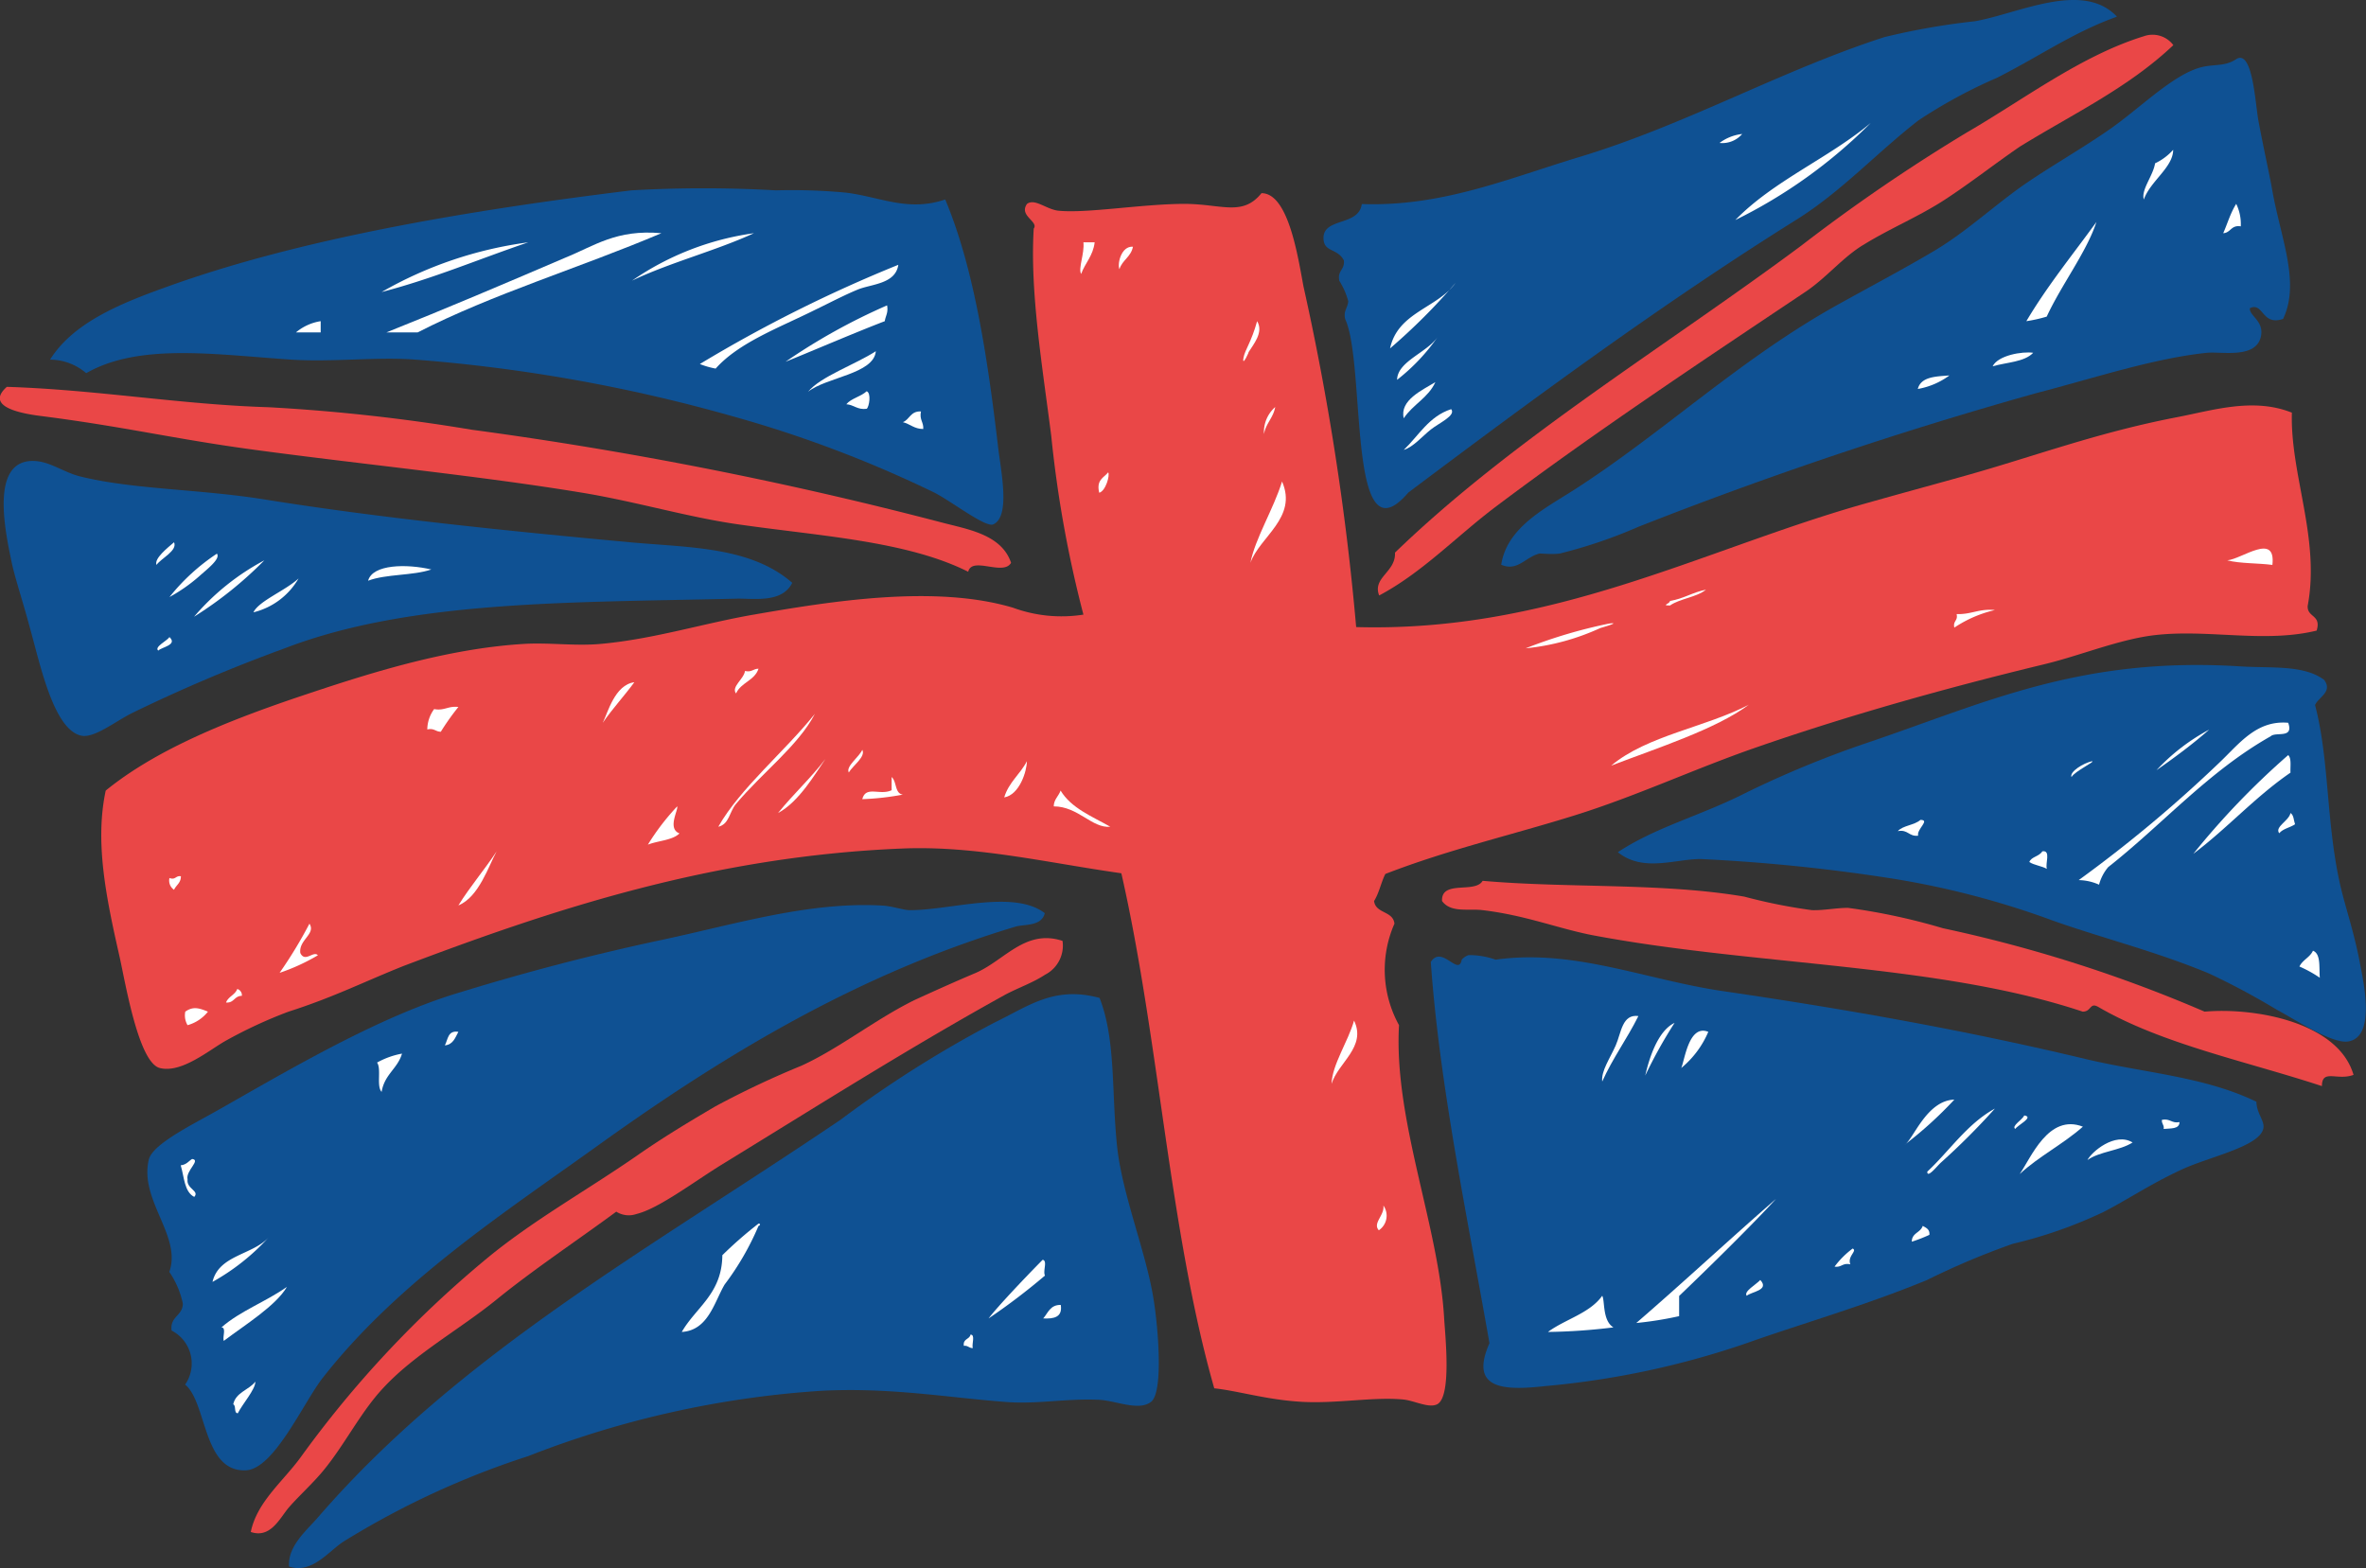 <svg id="Слой_1" data-name="Слой 1" xmlns="http://www.w3.org/2000/svg" viewBox="0 0 134.72 89.3"><rect x="0" y="0" width="134.72" height="89.3" fill="#333333" stroke="none"/><defs><style>.cls-1{fill:#ea4747;}.cls-1,.cls-2,.cls-3{fill-rule:evenodd;}.cls-2{fill:#0f5193;}.cls-3{fill:#fff;}</style></defs><title>234а</title><path class="cls-1" d="M85.2,28.83c5.68-4.27,11.73-8.28,17.6-12.21,1.2-.8,2.15-2,3.34-2.7,1.51-.93,3.15-1.6,4.63-2.57s2.78-2,4.24-3c3-1.85,6.18-3.35,8.74-5.78a1.48,1.48,0,0,0-1.67-.51c-3.59,1.11-6.8,3.58-10.15,5.52a100.33,100.33,0,0,0-9.38,6.42c-7.78,5.78-16.43,11-23.12,17.47.06,1.11-1.3,1.41-.9,2.44C81,32.6,82.95,30.52,85.2,28.83Z"/><path class="cls-1" d="M2.33,23.69c4.79.61,7.59,1.31,12.2,1.93,6.23.84,12.81,1.48,18.63,2.44,3.08.51,6,1.39,8.87,1.8,4.65.67,9.59.94,13.1,2.7.21-.9,2,.26,2.44-.51-.55-1.65-2.56-1.92-4-2.31a223.33,223.33,0,0,0-26.72-5.27,104.63,104.63,0,0,0-11.56-1.28c-5-.15-9.79-1-14.9-1.16C-.91,23.18,1.29,23.56,2.33,23.69Z"/><path class="cls-1" d="M82.11,51.31c.5.69,1.51.42,2.31.52,2.42.29,4.16,1,6.17,1.41,9.24,1.76,19.75,1.62,28,4.37.51,0,.39-.56.9-.26,3.63,2.11,8.4,3.08,12.72,4.5,0-1,.87-.29,1.8-.64-.87-3-5.61-3.85-8.48-3.6a79.64,79.64,0,0,0-14.9-4.75,35.59,35.59,0,0,0-5.4-1.16c-.7,0-1.37.15-2.06.13a30.9,30.9,0,0,1-3.85-.77c-4.69-.8-10-.47-14.9-.9C84,50.9,82.05,50.09,82.11,51.31Z"/><path class="cls-1" d="M55.52,55.42c-1.18.5-2.29,1-3.47,1.54-2.24,1.11-4.27,2.75-6.42,3.73A51.58,51.58,0,0,0,40.74,63c-1.5.88-3,1.78-4.5,2.83-2.89,2-6,3.73-8.61,5.91A61,61,0,0,0,17.11,83c-1,1.37-2.48,2.53-2.83,4.24,1.14.39,1.66-.81,2.18-1.41s1.37-1.38,1.93-2.06c1.21-1.46,2.1-3.27,3.34-4.63,1.81-2,4.42-3.41,6.55-5.14s4.56-3.34,6.81-5a1.33,1.33,0,0,0,1.16.13c1.25-.3,3.3-1.86,4.88-2.83,5.43-3.33,10.64-6.63,16.06-9.63.71-.39,1.62-.7,2.31-1.16a1.86,1.86,0,0,0,1-1.93C58.37,52.88,57.18,54.72,55.52,55.42Z"/><path class="cls-2" d="M16.59,20.48c2.39.15,4.85-.17,7.07,0a91.91,91.91,0,0,1,18,3.21,68.19,68.19,0,0,1,11.56,4.37c1.06.56,2.91,2,3.34,1.8,1-.46.42-3.07.26-4.5-.61-5.19-1.4-10.2-3-14-2.12.72-3.7-.15-5.65-.39a33.12,33.12,0,0,0-4-.13,71.78,71.78,0,0,0-8.22,0C26.5,12,17,13.61,9.4,16.37c-2.53.91-5.23,2-6.55,4.11a3.2,3.2,0,0,1,2.06.77C7.95,19.51,12.32,20.2,16.59,20.48Z"/><path class="cls-1" d="M67.47,11.61c-2.42,0-5.56.55-7.19.39-.7-.07-1.35-.72-1.8-.39-.49.68.68,1,.38,1.41-.22,3.62.5,7.88,1,11.82A66.67,66.67,0,0,0,61.69,35a8,8,0,0,1-4-.39c-4.45-1.33-10.38-.37-14.77.39-2.85.49-5.7,1.4-8.74,1.67-1.45.13-2.93-.09-4.37,0-4.55.28-9.08,1.76-13,3.08-4.12,1.4-8,3-10.79,5.27-.62,2.89,0,6,.77,9.38.33,1.44,1.08,6.11,2.31,6.42s2.78-1,3.73-1.54a26.24,26.24,0,0,1,3.6-1.67C19,56.79,20.74,55.9,23,55c8.4-3.18,17.52-6.24,28.39-6.68,4.16-.17,8.23.81,12.46,1.41C66,59.18,66.58,70.1,69.14,79.06c1.34.14,3,.66,5,.77s4.11-.3,5.78-.13c.61.06,1.46.52,1.93.26.81-.46.44-3.9.38-4.88-.3-5.28-2.88-11.29-2.57-16.7a6.52,6.52,0,0,1-.26-5.78c-.08-.74-1.07-.56-1.16-1.29.28-.44.4-1.06.64-1.54,3.58-1.39,7.24-2.23,10.79-3.34s6.82-2.65,10.28-3.85c5.23-1.82,10.81-3.39,16.44-4.75,1.82-.44,3.7-1.19,5.52-1.54,3.27-.63,6.77.41,10-.38.28-.92-.55-.73-.51-1.41.72-3.84-1-7.46-.9-11-2.2-.88-4.51-.13-6.55.26-4.53.87-8.18,2.25-12.08,3.34-2,.56-4,1.1-6,1.67-9.07,2.61-17.56,7.25-28.65,6.94a148.5,148.5,0,0,0-3-19.4C73.9,14.6,73.36,11,71.83,11,70.75,12.34,69.57,11.62,67.47,11.61Z"/><path class="cls-2" d="M132.34,38.72c-1.16-.87-3-.66-4.75-.77-9.14-.58-14.55,2.08-21.33,4.37a58,58,0,0,0-7.2,3c-2.34,1.15-4.88,1.84-6.94,3.21,1.45,1.17,3.3.37,4.75.39A101.57,101.57,0,0,1,107.55,50a48.49,48.49,0,0,1,9.38,2.44c2.83,1,5.83,1.74,8.86,3a42.14,42.14,0,0,1,3.85,2.06c1.12.6,3.22,2,4.11,1.8,1.48-.29.87-3.18.64-4.37-.35-1.89-.86-3.29-1.16-4.63-.78-3.52-.6-7.06-1.41-10.15C132,39.71,132.84,39.4,132.34,38.72Z"/><path class="cls-2" d="M130,18.16c1-2.1-.16-4.64-.64-7.45-.13-.75-.49-2.35-.77-3.86-.18-1-.33-4.11-1.28-3.47-.68.45-1.34.23-2.18.51-1.55.51-3.35,2.32-5,3.47s-3.66,2.28-5.14,3.34c-1.65,1.19-3.14,2.57-4.88,3.6s-3.76,2.1-5.52,3.08c-5.57,3.11-9.9,7.27-15,10.54-1.66,1.06-3.79,2.13-4.11,4.24.93.4,1.36-.43,2.18-.64.13,0,.78.06,1.16,0A27.87,27.87,0,0,0,93.29,30,234,234,0,0,1,115.9,22.4c3.41-.89,6.76-2,9.77-2.31.86-.08,2.86.37,3.08-1,.13-.84-.69-1.11-.64-1.54C128.89,17.18,128.77,18.58,130,18.16Z"/><path class="cls-2" d="M76.59,18.16c1.21,2.58.09,14,3.6,9.89,7.12-5.35,14.49-10.78,22.1-15.54,2.56-1.6,4.55-3.79,6.94-5.65a28.8,28.8,0,0,1,4.5-2.44c2.44-1.24,4.34-2.59,6.81-3.47-1.95-2.07-5.59-.18-8.09.26a40.25,40.25,0,0,0-5.14.9C101.44,4,96.08,7.07,90,8.92c-4.09,1.23-7.87,2.86-12.46,2.7-.17,1.27-2.18.76-2.18,1.93,0,.84.79.56,1.16,1.28.06.54-.38.57-.26,1.16a4.3,4.3,0,0,1,.51,1.16C76.74,17.55,76.49,17.68,76.59,18.16Z"/><path class="cls-2" d="M16.21,36.92c7.17-2.76,16.31-2.6,25.82-2.83,1,0,2.52.23,3.08-.9-2.37-2.07-5.86-2-9.25-2.31-7-.65-14.22-1.38-20.81-2.44-3.68-.59-7.4-.56-10.41-1.29-1-.23-1.77-.87-2.7-.9C-.56,26.17.27,30.14.66,32c.18.88.68,2.38,1,3.6.6,2.09,1.37,6,3,6.3.73.12,1.87-.79,2.83-1.28A90.64,90.64,0,0,1,16.21,36.92Z"/><path class="cls-2" d="M81.47,54.78c.49,7,2.11,14.67,3.34,21.71-1.18,2.67.87,2.7,3.21,2.44a48.4,48.4,0,0,0,11.43-2.44c3.18-1.13,6.75-2.14,10.28-3.6a43.24,43.24,0,0,1,4.88-2.06,25.8,25.8,0,0,0,5.14-1.8c1.34-.68,2.66-1.59,4.5-2.44,1.56-.72,4.38-1.29,4.62-2.31.11-.44-.38-.85-.39-1.54-3-1.45-6.42-1.64-9.76-2.44-6.64-1.59-13.38-2.8-20.56-3.85-4.47-.65-8.51-2.43-13-1.8a4.51,4.51,0,0,0-1.54-.26.93.93,0,0,0-.39.26C83.06,55.64,82.1,53.79,81.47,54.78Z"/><path class="cls-2" d="M51.79,51.83c-.33,0-1-.23-1.54-.26-4.18-.24-8.42,1.07-12.46,1.93s-7.82,1.85-11.56,3c-4.6,1.36-9.63,4.34-13.75,6.68-1.4.8-3.76,1.94-4,2.83-.58,2.33,1.89,4.37,1.16,6.42a5,5,0,0,1,.77,1.8c0,.71-.74.72-.64,1.54a2.11,2.11,0,0,1,.77,3.08c1.25,1,1,5,3.47,4.88,1.61-.09,3.26-3.85,4.37-5.27,4.29-5.47,10.28-9.36,15.67-13.23,7.1-5.1,14.75-9.75,23.77-12.46.49-.15,1.49,0,1.67-.77C57.71,50.64,54.06,51.85,51.79,51.83Z"/><path class="cls-2" d="M63.61,65.31c-.33-3.12-.06-6.07-1-8.48-2.6-.71-4.08.49-6,1.41a64.71,64.71,0,0,0-8.74,5.52C37,71.12,26.26,77,18.13,86.38c-.66.77-1.76,1.66-1.67,2.83,1.3.42,2.21-.83,3.08-1.41a47.88,47.88,0,0,1,10.54-4.88,55.53,55.53,0,0,1,16.7-3.72c3.95-.2,7.19.39,10.53.64,1.7.13,3.41-.2,5.14-.13,1,0,2.33.68,3.08.13s.4-4.44.13-6C65.22,71.22,63.9,68,63.61,65.31Z"/><path class="cls-3" d="M99.2,7.63a1.49,1.49,0,0,1-1.29.51A2.64,2.64,0,0,1,99.2,7.63Z"/><path class="cls-3" d="M127.33,11.61a2.63,2.63,0,0,1,.26,1.28c-.56-.09-.57.37-1,.39C126.83,12.74,127,12.13,127.33,11.61Z"/><path class="cls-3" d="M37.66,13.28c-4.71,2-9.56,3.44-13.88,5.65H22c3.41-1.36,6.67-2.75,10.15-4.24C33.86,14,35.09,13.05,37.66,13.28Z"/><path class="cls-3" d="M30.08,13.8c-2.78.94-5.39,2.06-8.35,2.83A22.77,22.77,0,0,1,30.08,13.8Z"/><path class="cls-3" d="M64.51,14.05c-.11.58-.61.76-.77,1.28C63.61,15,63.85,14,64.51,14.05Z"/><path class="cls-3" d="M51.15,15.08c-.16,1.1-1.53,1.09-2.31,1.41s-1.65.78-2.44,1.16c-2,1-4.33,1.85-5.65,3.34a4.72,4.72,0,0,1-.9-.26A79.67,79.67,0,0,1,51.15,15.08Z"/><path class="cls-3" d="M18.26,18.29v.64H16.85A2.88,2.88,0,0,1,18.26,18.29Z"/><path class="cls-3" d="M115.77,20.09c-.5.53-1.52.54-2.31.77C113.77,20.23,115.16,20,115.77,20.09Z"/><path class="cls-3" d="M111,21.38a4.26,4.26,0,0,1-1.8.77C109.38,21.45,110.22,21.44,111,21.38Z"/><path class="cls-3" d="M81.73,21.76c-.4.89-1.29,1.28-1.8,2.06C79.68,22.79,81,22.21,81.73,21.76Z"/><path class="cls-3" d="M49.35,22.28c.27.11.14.89,0,1-.54.07-.72-.23-1.16-.26C48.47,22.68,49,22.6,49.35,22.28Z"/><path class="cls-3" d="M82.63,23.3c.29.36-.68.78-1.16,1.16s-1,1-1.54,1.16C80.79,24.8,81.36,23.71,82.63,23.3Z"/><path class="cls-3" d="M52.44,23.43c-.1.48.16.61.13,1-.51,0-.74-.28-1.16-.39C51.79,23.9,51.84,23.4,52.44,23.43Z"/><path class="cls-3" d="M129.39,32.17c-.84-.11-1.81-.07-2.57-.26C127.67,31.83,129.6,30.29,129.39,32.17Z"/><path class="cls-3" d="M12.35,31.53c.23.29-.58.9-1,1.28A9.39,9.39,0,0,1,9.65,34,11.69,11.69,0,0,1,12.35,31.53Z"/><path class="cls-3" d="M113.59,34.74a7,7,0,0,0-2.31,1c-.09-.39.22-.38.13-.77C112.25,35,112.68,34.65,113.59,34.74Z"/><path class="cls-3" d="M43.19,38.08c-.22.68-1,.78-1.28,1.41-.29-.38.45-.82.51-1.28C42.81,38.3,42.88,38.08,43.19,38.08Z"/><path class="cls-3" d="M26.1,40.26a14.05,14.05,0,0,0-1,1.41c-.3,0-.38-.22-.77-.13a2,2,0,0,1,.39-1.16C25.3,40.49,25.51,40.19,26.1,40.26Z"/><path class="cls-3" d="M58.47,43.35c0,.55-.41,1.91-1.29,2.06C57.44,44.54,58.1,44.08,58.47,43.35Z"/><path class="cls-3" d="M50.77,44.25c.3.26.17.94.64,1a15.42,15.42,0,0,1-2.31.26c.2-.79,1-.19,1.67-.51Z"/><path class="cls-3" d="M130.42,46.3c.19.11.18.41.26.64-.28.19-.69.25-.9.51C129.5,47.09,130.34,46.74,130.42,46.3Z"/><path class="cls-3" d="M109.35,46.69c.58,0-.23.53-.13.9-.54.06-.57-.37-1.16-.26C108.36,47,109,47,109.35,46.69Z"/><path class="cls-3" d="M116.29,48.48c.51-.08.15.71.26,1-.3-.17-.73-.21-1-.39C115.65,48.79,116.11,48.78,116.29,48.48Z"/><path class="cls-3" d="M10.3,49.9c0,.39-.27.5-.39.77A.63.63,0,0,1,9.65,50C10,50.13,10,49.85,10.3,49.9Z"/><path class="cls-3" d="M17.62,52.6c.38.59-.62.92-.52,1.67.27.57.75-.15,1,.13a11.34,11.34,0,0,1-2.18,1A25.33,25.33,0,0,0,17.62,52.6Z"/><path class="cls-3" d="M131.7,54.14c.46.18.34.95.39,1.54a7,7,0,0,0-1.16-.64C131.11,54.66,131.53,54.52,131.7,54.14Z"/><path class="cls-3" d="M13.51,56.32a.36.36,0,0,1,.26.39c-.43,0-.44.42-.9.38C13,56.75,13.38,56.66,13.51,56.32Z"/><path class="cls-3" d="M11.84,57.61a2.24,2.24,0,0,1-1.16.77,1.09,1.09,0,0,1-.13-.77C11,57.29,11.35,57.41,11.84,57.61Z"/><path class="cls-3" d="M77.1,58.12c.72,1.5-.91,2.39-1.28,3.6C75.85,60.63,76.76,59.32,77.1,58.12Z"/><path class="cls-3" d="M26.1,58.76c-.18.33-.3.73-.77.77C25.51,59.2,25.49,58.66,26.1,58.76Z"/><path class="cls-3" d="M22.89,60c-.25.86-1,1.18-1.16,2.18-.31-.33,0-1.31-.26-1.67A4.62,4.62,0,0,1,22.89,60Z"/><path class="cls-3" d="M123.1,63.77c.48-.09.55.22,1,.13,0,.41-.51.35-.9.39C123.24,64.06,123.07,64,123.1,63.77Z"/><path class="cls-3" d="M118.6,64.16c-1.13,1-2.51,1.69-3.6,2.7C115.65,65.93,116.64,63.4,118.6,64.16Z"/><path class="cls-3" d="M10.94,66c.52.06-.38.67-.26,1.16-.08.54.7.65.38,1-.57-.29-.57-1.14-.77-1.8C10.62,66.33,10.75,66.11,10.94,66Z"/><path class="cls-3" d="M78.77,68.65a1,1,0,0,1-.26,1.41C78.14,69.65,78.85,69.21,78.77,68.65Z"/><path class="cls-3" d="M109.48,69.81c.19.11.41.19.38.51a8.72,8.72,0,0,1-1,.39C108.85,70.21,109.36,70.2,109.48,69.81Z"/><path class="cls-3" d="M16.34,73.28c-.63,1.08-2.38,2.16-3.6,3.08-.08-.23.16-.76-.13-.77C13.68,74.65,15.16,74.12,16.34,73.28Z"/><path class="cls-3" d="M91.23,73.79c.16.26,0,1.42.64,1.8a33.31,33.31,0,0,1-3.73.26C89.13,75.12,90.52,74.79,91.23,73.79Z"/><path class="cls-3" d="M60.4,74.31c.11.71-.4.8-1,.77C59.67,74.78,59.79,74.3,60.4,74.31Z"/><path class="cls-3" d="M55.26,76c.29,0,.06.54.13.77-.23,0-.27-.16-.51-.13C54.82,76.22,55.22,76.28,55.26,76Z"/><path class="cls-3" d="M106.52,7a28.75,28.75,0,0,1-7.71,5.53C101,10.28,104.14,9,106.52,7Z"/><path class="cls-3" d="M123.74,8.53c0,1-1.3,1.78-1.67,2.83-.17-.55.53-1.35.64-2.06A3.17,3.17,0,0,0,123.74,8.53Z"/><path class="cls-3" d="M119.37,12.64c-.54,1.68-2,3.59-2.83,5.39a8.29,8.29,0,0,1-1.16.26C116.58,16.27,118,14.53,119.37,12.64Z"/><path class="cls-3" d="M42.93,13.28c-2.17,1-4.76,1.66-6.94,2.7A16.08,16.08,0,0,1,42.93,13.28Z"/><path class="cls-3" d="M61.69,13.8h.64c-.09.77-.54,1.17-.77,1.8C61.38,15.29,61.76,14.44,61.69,13.8Z"/><path class="cls-3" d="M82.88,16.11a34.55,34.55,0,0,1-3.73,3.73C79.59,17.78,81.84,17.55,82.88,16.11Z"/><path class="cls-3" d="M50.51,17.39c.08.42-.09.6-.13.9-1.8.69-4.49,1.85-5.65,2.31A34.5,34.5,0,0,1,50.51,17.39Z"/><path class="cls-3" d="M71.58,18.29c.39.64-.22,1.33-.51,1.8.14-.22-.39.93-.26.26C70.89,19.92,71.26,19.46,71.58,18.29Z"/><path class="cls-3" d="M81.86,19.19a11.18,11.18,0,0,1-2.31,2.44C79.57,20.58,81.24,20.09,81.86,19.19Z"/><path class="cls-3" d="M49.87,20c-.11,1.3-2.83,1.48-3.86,2.31C46.72,21.44,48.7,20.76,49.87,20Z"/><path class="cls-3" d="M72.61,23.18c-.11.62-.53.92-.64,1.54A1.9,1.9,0,0,1,72.61,23.18Z"/><path class="cls-3" d="M63.1,26.9c.11.16-.14,1.06-.51,1.16C62.41,27.32,62.85,27.21,63.1,26.9Z"/><path class="cls-3" d="M73,27.42c.9,2.06-1.28,3.15-1.8,4.63C71.46,30.68,72.51,29,73,27.42Z"/><path class="cls-3" d="M9.91,30.88c.21.48-.72.9-1,1.29C8.77,31.8,9.54,31.2,9.91,30.88Z"/><path class="cls-3" d="M15.05,31.91a22,22,0,0,1-4,3.21A13.71,13.71,0,0,1,15.05,31.91Z"/><path class="cls-3" d="M24.56,32.43c-1.05.36-2.58.25-3.6.64C21.21,32.13,23.15,32.1,24.56,32.43Z"/><path class="cls-3" d="M17,32.94a4.08,4.08,0,0,1-2.57,1.93C14.74,34.22,16.26,33.63,17,32.94Z"/><path class="cls-3" d="M97.14,33.58c-.55.44-1.47.5-2.05.9-.54,0,0-.09,0-.26C95.86,34.1,96.39,33.72,97.14,33.58Z"/><path class="cls-3" d="M86.87,36.92a28.72,28.72,0,0,1,4.75-1.41c.77-.1-.53.26-.51.26A13.33,13.33,0,0,1,86.87,36.92Z"/><path class="cls-3" d="M9.65,36.28c.48.45-.45.57-.64.77C8.77,36.84,9.49,36.51,9.65,36.28Z"/><path class="cls-3" d="M36.12,38.85c-.58.79-1.24,1.5-1.8,2.31C34.61,40.59,35,39,36.12,38.85Z"/><path class="cls-3" d="M99.58,40.13c-1.87,1.39-5.17,2.45-7.84,3.47C93.79,41.88,97.11,41.42,99.58,40.13Z"/><path class="cls-3" d="M46.4,40.65c-.94,1.81-3,3.35-4.5,5.14-.37.45-.38,1.15-1,1.29C42.15,44.88,44.67,42.81,46.4,40.65Z"/><path class="cls-3" d="M130.29,41.16c.33.93-.71.49-1,.77-3.54,2-6.14,5-9.25,7.45a2.56,2.56,0,0,0-.52,1,2.92,2.92,0,0,0-1.16-.26,76.63,76.63,0,0,0,8-6.68C127.5,42.36,128.48,41,130.29,41.16Z"/><path class="cls-3" d="M125.79,41.55c-.93.82-1.94,1.57-3,2.31A11.51,11.51,0,0,1,125.79,41.55Z"/><path class="cls-3" d="M49.1,42.7c.21.39-.55.91-.77,1.29C48.15,43.64,48.91,43.12,49.1,42.7Z"/><path class="cls-3" d="M130.29,43c.2.19.11.66.13,1-2,1.37-3.6,3.17-5.53,4.62A44.24,44.24,0,0,1,130.29,43Z"/><path class="cls-3" d="M47,43.22c-.58.84-1.5,2.44-2.7,3.08C45.18,45.21,46.19,44.29,47,43.22Z"/><path class="cls-3" d="M119.11,43.35c.25,0-.95.55-1.16.9C117.83,43.94,118.63,43.46,119.11,43.35Z"/><path class="cls-3" d="M60,45.92c0-.39.28-.58.39-.9.6,1,1.79,1.47,2.83,2.06C62.18,47.18,61.39,45.92,60,45.92Z"/><path class="cls-3" d="M38.56,45.92c.07.21-.58,1.27.13,1.54-.41.4-1.22.41-1.8.64A13.47,13.47,0,0,1,38.56,45.92Z"/><path class="cls-3" d="M28.28,48.48c-.45.8-1,2.6-2.18,3.08C26.77,50.48,27.58,49.54,28.28,48.48Z"/><path class="cls-3" d="M93.29,57.86c-.64,1.29-1.46,2.39-2.06,3.73-.07-.6.45-1.33.77-2.06S92.36,57.74,93.29,57.86Z"/><path class="cls-3" d="M95.35,58.25a26.68,26.68,0,0,0-1.67,3C93.88,60.37,94.36,58.72,95.35,58.25Z"/><path class="cls-3" d="M97.27,58.76a5.41,5.41,0,0,1-1.54,2.06C95.93,60.37,96.16,58.31,97.27,58.76Z"/><path class="cls-3" d="M111.28,62.62a22.45,22.45,0,0,1-2.83,2.57C108.94,64.9,109.69,62.67,111.28,62.62Z"/><path class="cls-3" d="M113.59,63.13a40.6,40.6,0,0,1-3.08,3.08c-.21.19-.78.92-.77.51C111,65.55,112,64,113.59,63.13Z"/><path class="cls-3" d="M115.26,63.52c.59.09-.39.56-.51.77C114.51,64.12,115.16,63.77,115.26,63.52Z"/><path class="cls-3" d="M121.43,65.06c-.73.47-1.89.51-2.57,1C119.09,65.6,120.43,64.45,121.43,65.06Z"/><path class="cls-3" d="M101.13,68.27c-1.27,1.39-3.72,3.81-5.52,5.53v1.15a20.17,20.17,0,0,1-2.44.39C95.88,73,98.45,70.6,101.13,68.27Z"/><path class="cls-3" d="M43.19,69.68c.15,0,.07.13,0,.13a15.59,15.59,0,0,1-1.93,3.34c-.59,1-.93,2.61-2.44,2.7.81-1.41,2.29-2.17,2.31-4.37A23.45,23.45,0,0,1,43.19,69.68Z"/><path class="cls-3" d="M15.31,70.45A12.59,12.59,0,0,1,12.1,73C12.46,71.46,14.4,71.47,15.31,70.45Z"/><path class="cls-3" d="M105.49,71.1c.29.13-.32.44-.13.9-.45-.1-.5.19-.9.13A5,5,0,0,1,105.49,71.1Z"/><path class="cls-3" d="M59.37,71.74c.29.06,0,.63.13.9a36.73,36.73,0,0,1-3.21,2.44C56.77,74.44,58.39,72.73,59.37,71.74Z"/><path class="cls-3" d="M100.23,72.89c.55.59-.52.67-.77.9C99.26,73.55,100,73.15,100.23,72.89Z"/><path class="cls-3" d="M14.54,78.68c0,.45-.72,1.25-1,1.8-.24,0-.08-.44-.26-.51C13.43,79.28,14.17,79.16,14.54,78.68Z"/></svg>